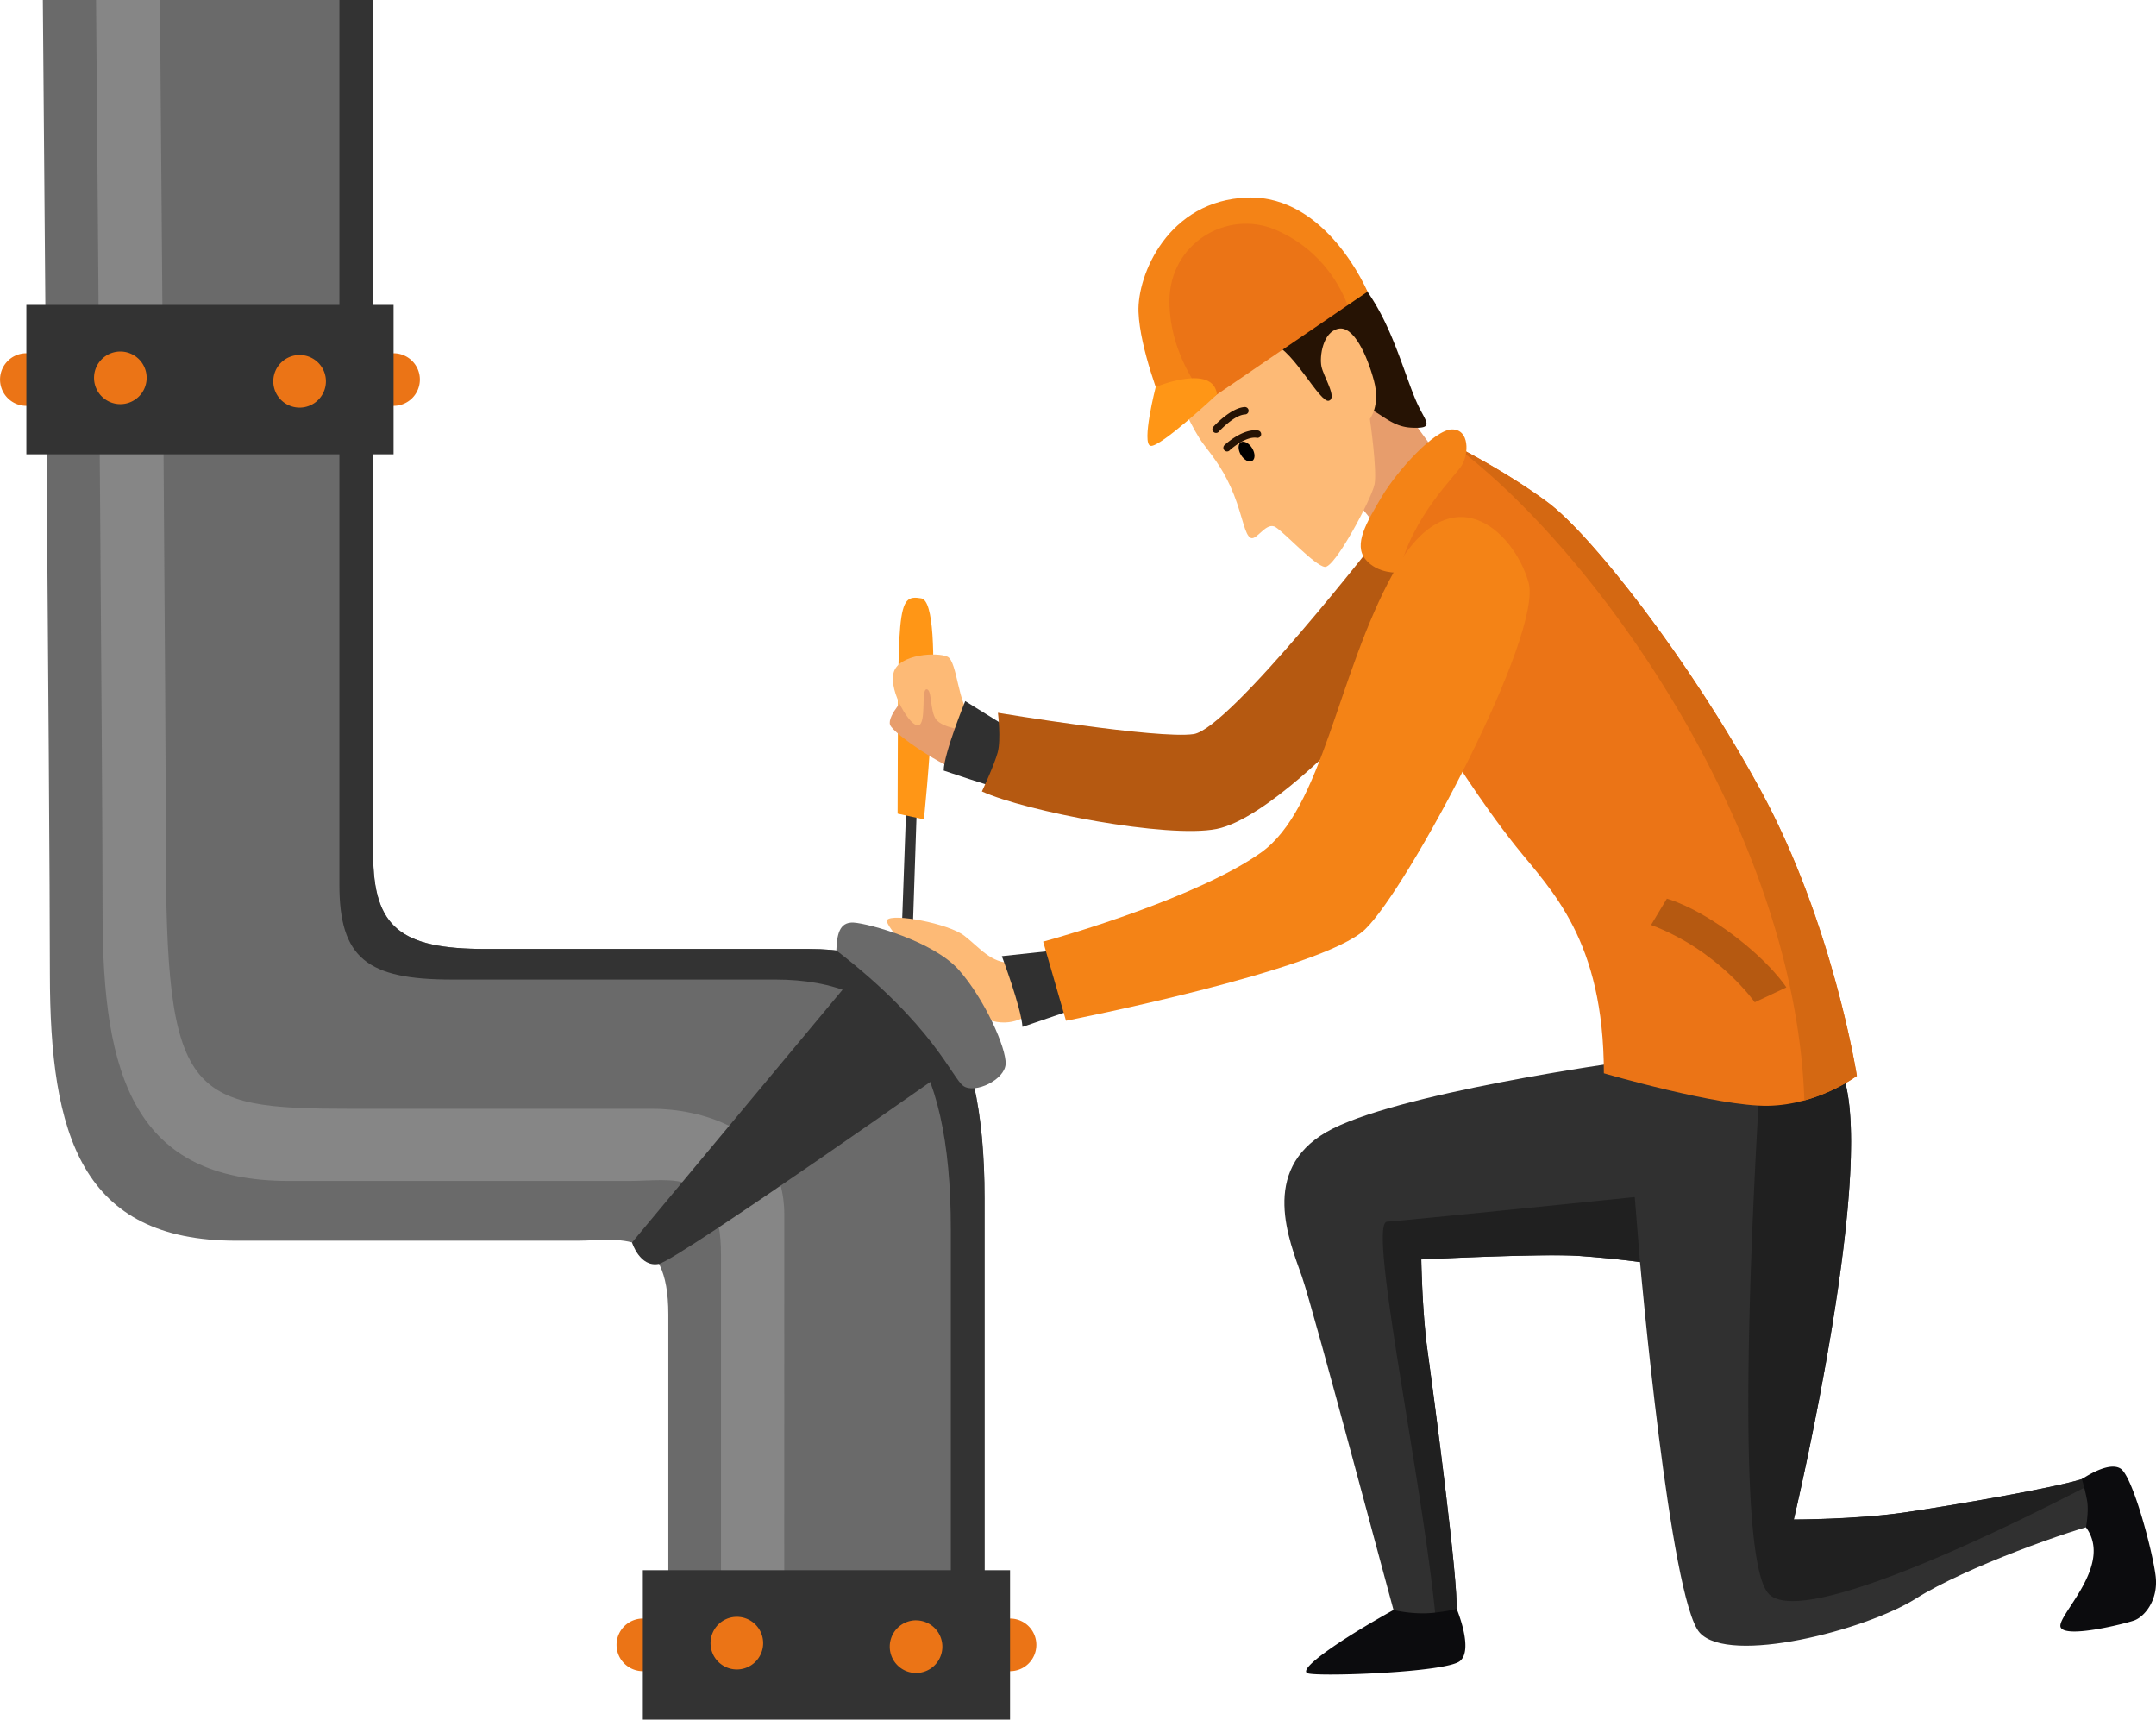 <svg id="Layer_1" data-name="Layer 1" xmlns="http://www.w3.org/2000/svg" viewBox="0 0 1803.14 1437.84"><defs><style>.cls-1{fill:#303030;}.cls-1,.cls-10,.cls-11,.cls-12,.cls-13,.cls-14,.cls-15,.cls-16,.cls-2,.cls-3,.cls-4,.cls-5,.cls-6,.cls-7,.cls-9{fill-rule:evenodd;}.cls-2{fill:#202020;}.cls-3{fill:#0c0c0e;}.cls-4{fill:#6a6a6a;}.cls-5{fill:#868686;}.cls-6,.cls-8{fill:#333;}.cls-7{fill:#eb7416;}.cls-9{fill:#ff9616;}.cls-10{fill:#fdba76;}.cls-11{fill:#e79d6c;}.cls-12{fill:#261304;}.cls-13{fill:#f48316;}.cls-15{fill:#b55911;}.cls-16{fill:#d46812;}</style></defs><path class="cls-1" d="M1706.06,1168.89s-192.49,26.45-248.33,58.77-30.86,91.11-20.57,120.5S1515,1633.22,1518,1642s46.28,5.88,48.48-14.69-19.83-185.89-24.24-217.48-5.14-75.68-5.14-75.68,101.39-5.14,132.25-2.93,50.69,5.14,50.69,5.14,25,282.87,50,310,138.87-2.2,180.75-28.65,131.51-58,155.76-63.19,5.87-44.08-16.9-36.74-108,22.05-148.42,27.93-92.57,5.87-92.57,5.87,72.74-306.39,38.94-376.92S1734.72,1148.31,1706.06,1168.89Z" transform="translate(-348.43 -281.08)"/><path class="cls-2" d="M1550,1643.71c8.53-3,15.62-8.35,16.48-16.36,2.21-20.57-19.83-185.89-24.24-217.48s-5.14-75.67-5.14-75.67,101.39-5.15,132.25-2.94,50.69,5.14,50.69,5.14l-4.4-54.37s-186.62,19.1-207.19,20.57c-17,1.21,32.26,228.37,41.55,341.11Zm553.5-124.86a18.48,18.48,0,0,0-13.89-1c-22.78,7.34-108,22-148.42,27.92s-92.57,5.88-92.57,5.88,72.74-306.39,38.94-376.92a62.23,62.23,0,0,0-22.63-26c-25.83,9.08-43.22,15.31-43.22,15.31s-28.51,412.8,5.88,449.64C1856.38,1644.61,2043.58,1550.24,2103.48,1518.85Z" transform="translate(-348.43 -281.08)"/><path class="cls-3" d="M1513.86,1627.27s17,4.36,34.8,2.22,17.91-3.5,17.91-3.5,14.59,34.41,2.84,44-117.56,13.22-127.11,10.28,26.45-27.92,71.56-53Zm579.15-69.1s2.45-13.11,1-21.93a166.12,166.12,0,0,0-4.4-18.36s22-15.44,32.33-8.82,27.18,70.52,29.38,90.36-9.55,33.8-18.36,36.74-55.84,14.7-61,5.88S2116.77,1590.61,2093,1558.17Z" transform="translate(-348.43 -281.08)"/><path class="cls-4" d="M384.26,281.08H660.51V995.22c0,61.72,23.51,79.35,94,79.35h270.38c99.92,0,146.94,61.72,146.94,208.66v364.42H907.38V1380.21c0-73.47-41.15-61.71-76.42-61.71H545.9c-129.32,0-155.76-88.17-155.76-223.36S384.26,281.08,384.26,281.08Z" transform="translate(-348.43 -281.08)"/><path class="cls-5" d="M1004.36,1296.56c0-73.47-74.47-88.37-109.73-88.37H642.88c-138.13,0-155.76-9.08-155.76-223.36,0-101-3.28-505.69-4.94-703.75H428.77c1.35,159.28,5.45,651.22,5.45,764.1,0,135.19,26.45,223.36,155.76,223.36H875c35.27,0,76.42-11.76,76.42,61.71v317.4h52.9Z" transform="translate(-348.43 -281.08)"/><path class="cls-6" d="M660.51,995.22V281.08H632.27v739.71c0,61.71,23.51,79.34,94.05,79.34H996.69c99.92,0,146.94,61.72,146.94,208.66v338.86h28.24V1283.23c0-147-47-208.66-146.94-208.66H754.55C684,1074.57,660.51,1056.94,660.51,995.22Z" transform="translate(-348.43 -281.08)"/><path class="cls-7" d="M677.58,576.44a22,22,0,1,1-22,22,22,22,0,0,1,22-22Zm-307.11,0a22,22,0,1,1-22,22A22,22,0,0,1,370.47,576.44Z" transform="translate(-348.43 -281.08)"/><rect class="cls-8" x="22.04" y="254.95" width="307.12" height="124.9"/><path class="cls-7" d="M449.08,575a22,22,0,1,1-22,22,22,22,0,0,1,22-22ZM599,577.91a22,22,0,1,1-22,22A22,22,0,0,1,599,577.91Z" transform="translate(-348.43 -281.08)"/><path class="cls-7" d="M1193.18,1634.43a22,22,0,1,1-22,22,22,22,0,0,1,22-22Zm-307.11,0a22,22,0,1,1-22,22A22,22,0,0,1,886.07,1634.43Z" transform="translate(-348.43 -281.08)"/><rect class="cls-8" x="537.63" y="1312.94" width="307.12" height="124.9"/><path class="cls-7" d="M964.68,1633a22,22,0,1,1-22,22,22,22,0,0,1,22-22Zm149.88,2.94a22,22,0,1,1-22,22A22,22,0,0,1,1114.56,1635.9Z" transform="translate(-348.43 -281.08)"/><path class="cls-6" d="M877,1320s6.58,21.1,22.49,17.9,256.77-173.11,256.77-173.11l-30-63-50.44-20.44Z" transform="translate(-348.43 -281.08)"/><polygon class="cls-6" points="758.04 670.78 753.63 793.48 762.45 805.24 766.86 672.25 758.04 670.78"/><path class="cls-9" d="M1099.12,961.41l22,4.78s19.11-181.11-2.2-184.79S1099.86,788.75,1099.12,961.41Z" transform="translate(-348.43 -281.08)"/><path class="cls-10" d="M1210.8,1127.46s-12.49,12.49-32.33,7.34-92.57-78.61-88.16-84.49,51.43,2.94,64.65,13.23,22,22.77,39.68,22.77S1210.8,1127.46,1210.8,1127.46Z" transform="translate(-348.43 -281.08)"/><path class="cls-4" d="M1047.88,1075.77c.55-12.23,2-24,14.51-23.26s66.69,15.52,88.08,39.72,39.76,65.35,39,78.58-25.71,25-35.26,18.36S1129.24,1138.48,1047.88,1075.77Z" transform="translate(-348.43 -281.08)"/><path class="cls-11" d="M1426.8,682.22s29.38-.74,47,11.75,29.39,33.8,29.39,33.8l51.43-61s-61.72-85.23-76.41-101.39-68.33.73-68.33.73Z" transform="translate(-348.43 -281.08)"/><path class="cls-12" d="M1480.6,509.83A190.28,190.28,0,0,1,1507,550.9c11.82,24.75,19.13,50.63,26.44,66.94s15.76,21.94-5.06,20.82-29.79-19.82-46.13-17.44-34.87,20.25-51.19,12.94-43.88-81.57-43.88-81.57Z" transform="translate(-348.43 -281.08)"/><path class="cls-10" d="M1334.34,613.34s11.25,27,20.82,39.38,18,23.63,25.31,42.19,9,33.76,14.06,36,12.94-14.06,20.82-9S1448,754,1456.41,755.1s39.38-57.38,41.63-69.19-3.93-54.57-3.93-54.57,9-11.25,3.37-32.06-16.88-46.13-29.81-43.32-15.76,23.07-14.07,31.51,13.5,26.44,6.19,28.69-29.82-42.2-45.57-46.7S1338.84,606.59,1334.34,613.34Z" transform="translate(-348.43 -281.08)"/><path class="cls-13" d="M1446.29,536.84l29.25-.56L1492.12,525s-34-81-100.4-78.73-92.25,64.69-91.13,95.63S1320.28,619,1320.28,619l48.38-19.69Z" transform="translate(-348.43 -281.08)"/><path class="cls-7" d="M1475.54,536.28l-117,79.88s-32.06-34.88-32.06-83.26,48.37-77.07,88.88-59.63S1471,524.46,1475.54,536.28Z" transform="translate(-348.43 -281.08)"/><path class="cls-9" d="M1366.26,610.88s-47.67,44.65-55.55,43S1315,604.6,1315,604.6,1363,584.65,1366.26,610.88Z" transform="translate(-348.43 -281.08)"/><path class="cls-14" d="M1386.22,650.9c2.58-1.57,6.79.63,9.42,4.92s2.66,9,.09,10.62-6.79-.62-9.42-4.92S1383.65,652.48,1386.22,650.9Z" transform="translate(-348.43 -281.08)"/><path class="cls-12" d="M1367.76,642.07a3.08,3.08,0,1,1-4.57-4.14s14.54-16,26.29-16.5a3.09,3.09,0,0,1,.26,6.18c-9.19.39-22,14.42-22,14.46Zm8.89,15.71s13.08-12.21,22.95-10.63a3.09,3.09,0,1,0,1-6.1c-12.9-2.06-28,12.1-28,12.14a3.09,3.09,0,1,0,4.14,4.59Z" transform="translate(-348.43 -281.08)"/><path class="cls-11" d="M1108.29,860.75s-18.36,18.74-15.43,26.46,46.29,36.73,59.88,38.57,11-39.68,11-39.68-24.25-31.22-32.33-36S1114.54,856.71,1108.29,860.75Z" transform="translate(-348.43 -281.08)"/><path class="cls-10" d="M1155.32,891.61s-18.37-1.83-23.88-8.81-3.3-25.35-8.08-25.35,0,27.92-6.62,30.12-25.24-28.26-20.94-44.08,37.1-17.27,45.19-13.23,8.82,41.15,19.47,48.49S1155.32,891.61,1155.32,891.61Z" transform="translate(-348.43 -281.08)"/><path class="cls-1" d="M1137.68,925.4s45.55,15.43,49.22,15.43,6.62-50,6.62-50l-37.84-23.51S1137.68,911.44,1137.68,925.4Z" transform="translate(-348.43 -281.08)"/><path class="cls-15" d="M1169.63,942.85s10.29-21.86,13.22-32.7.19-33.06.19-33.06,133.54,22.21,163.66,17.81,156.51-167.13,156.51-167.13l52.89,31.94L1474.54,894.9s-67.59,71.26-108.73,79.34S1206.37,959.55,1169.63,942.85Z" transform="translate(-348.43 -281.08)"/><path class="cls-7" d="M1689.8,1178.5s95.52,27.92,137.4,27.18,74.2-25,74.2-25-19.83-127.11-80.08-238.05-142.53-214.54-177.8-241-79.35-48.49-79.35-48.49l-46.65,57.62s22.4,165,31.22,179.69,38.2,61.71,67.59,98.45S1689.8,1066.81,1689.8,1178.5Z" transform="translate(-348.43 -281.08)"/><path class="cls-16" d="M1857.48,1201.19a143.64,143.64,0,0,0,43.92-20.49s-19.83-127.1-80.08-238.05-142.53-214.54-177.8-241-79.35-48.49-79.35-48.49C1685.05,743.2,1850.07,977.61,1857.48,1201.19Z" transform="translate(-348.43 -281.08)"/><path class="cls-13" d="M1518.42,759.87s-17.64,1.47-27.93-11,.74-30.86,13.6-52.53,44.08-56.21,58.78-56.21,14,20.57,8.08,30.12S1529.81,712.48,1518.42,759.87Z" transform="translate(-348.43 -281.08)"/><path class="cls-15" d="M1729.28,1054.49l13.22-22s22.78,5.88,55.11,30.13,44.81,44.08,44.81,44.08L1816,1119.14S1785.85,1075.79,1729.28,1054.49Z" transform="translate(-348.43 -281.08)"/><path class="cls-1" d="M1203.58,1139.71l46.29-15.8-15.8-48.49-47.76,5.14S1202.48,1123.55,1203.58,1139.71Z" transform="translate(-348.43 -281.08)"/><path class="cls-13" d="M1220.85,1068.44l19.1,66.13s214.17-41.89,250.17-76.42,149.15-246.87,136.66-290.21-65.63-93.37-112.9-8.11-59,197.66-111.19,234.4S1240.32,1063.29,1220.85,1068.44Z" transform="translate(-348.43 -281.08)"/></svg>